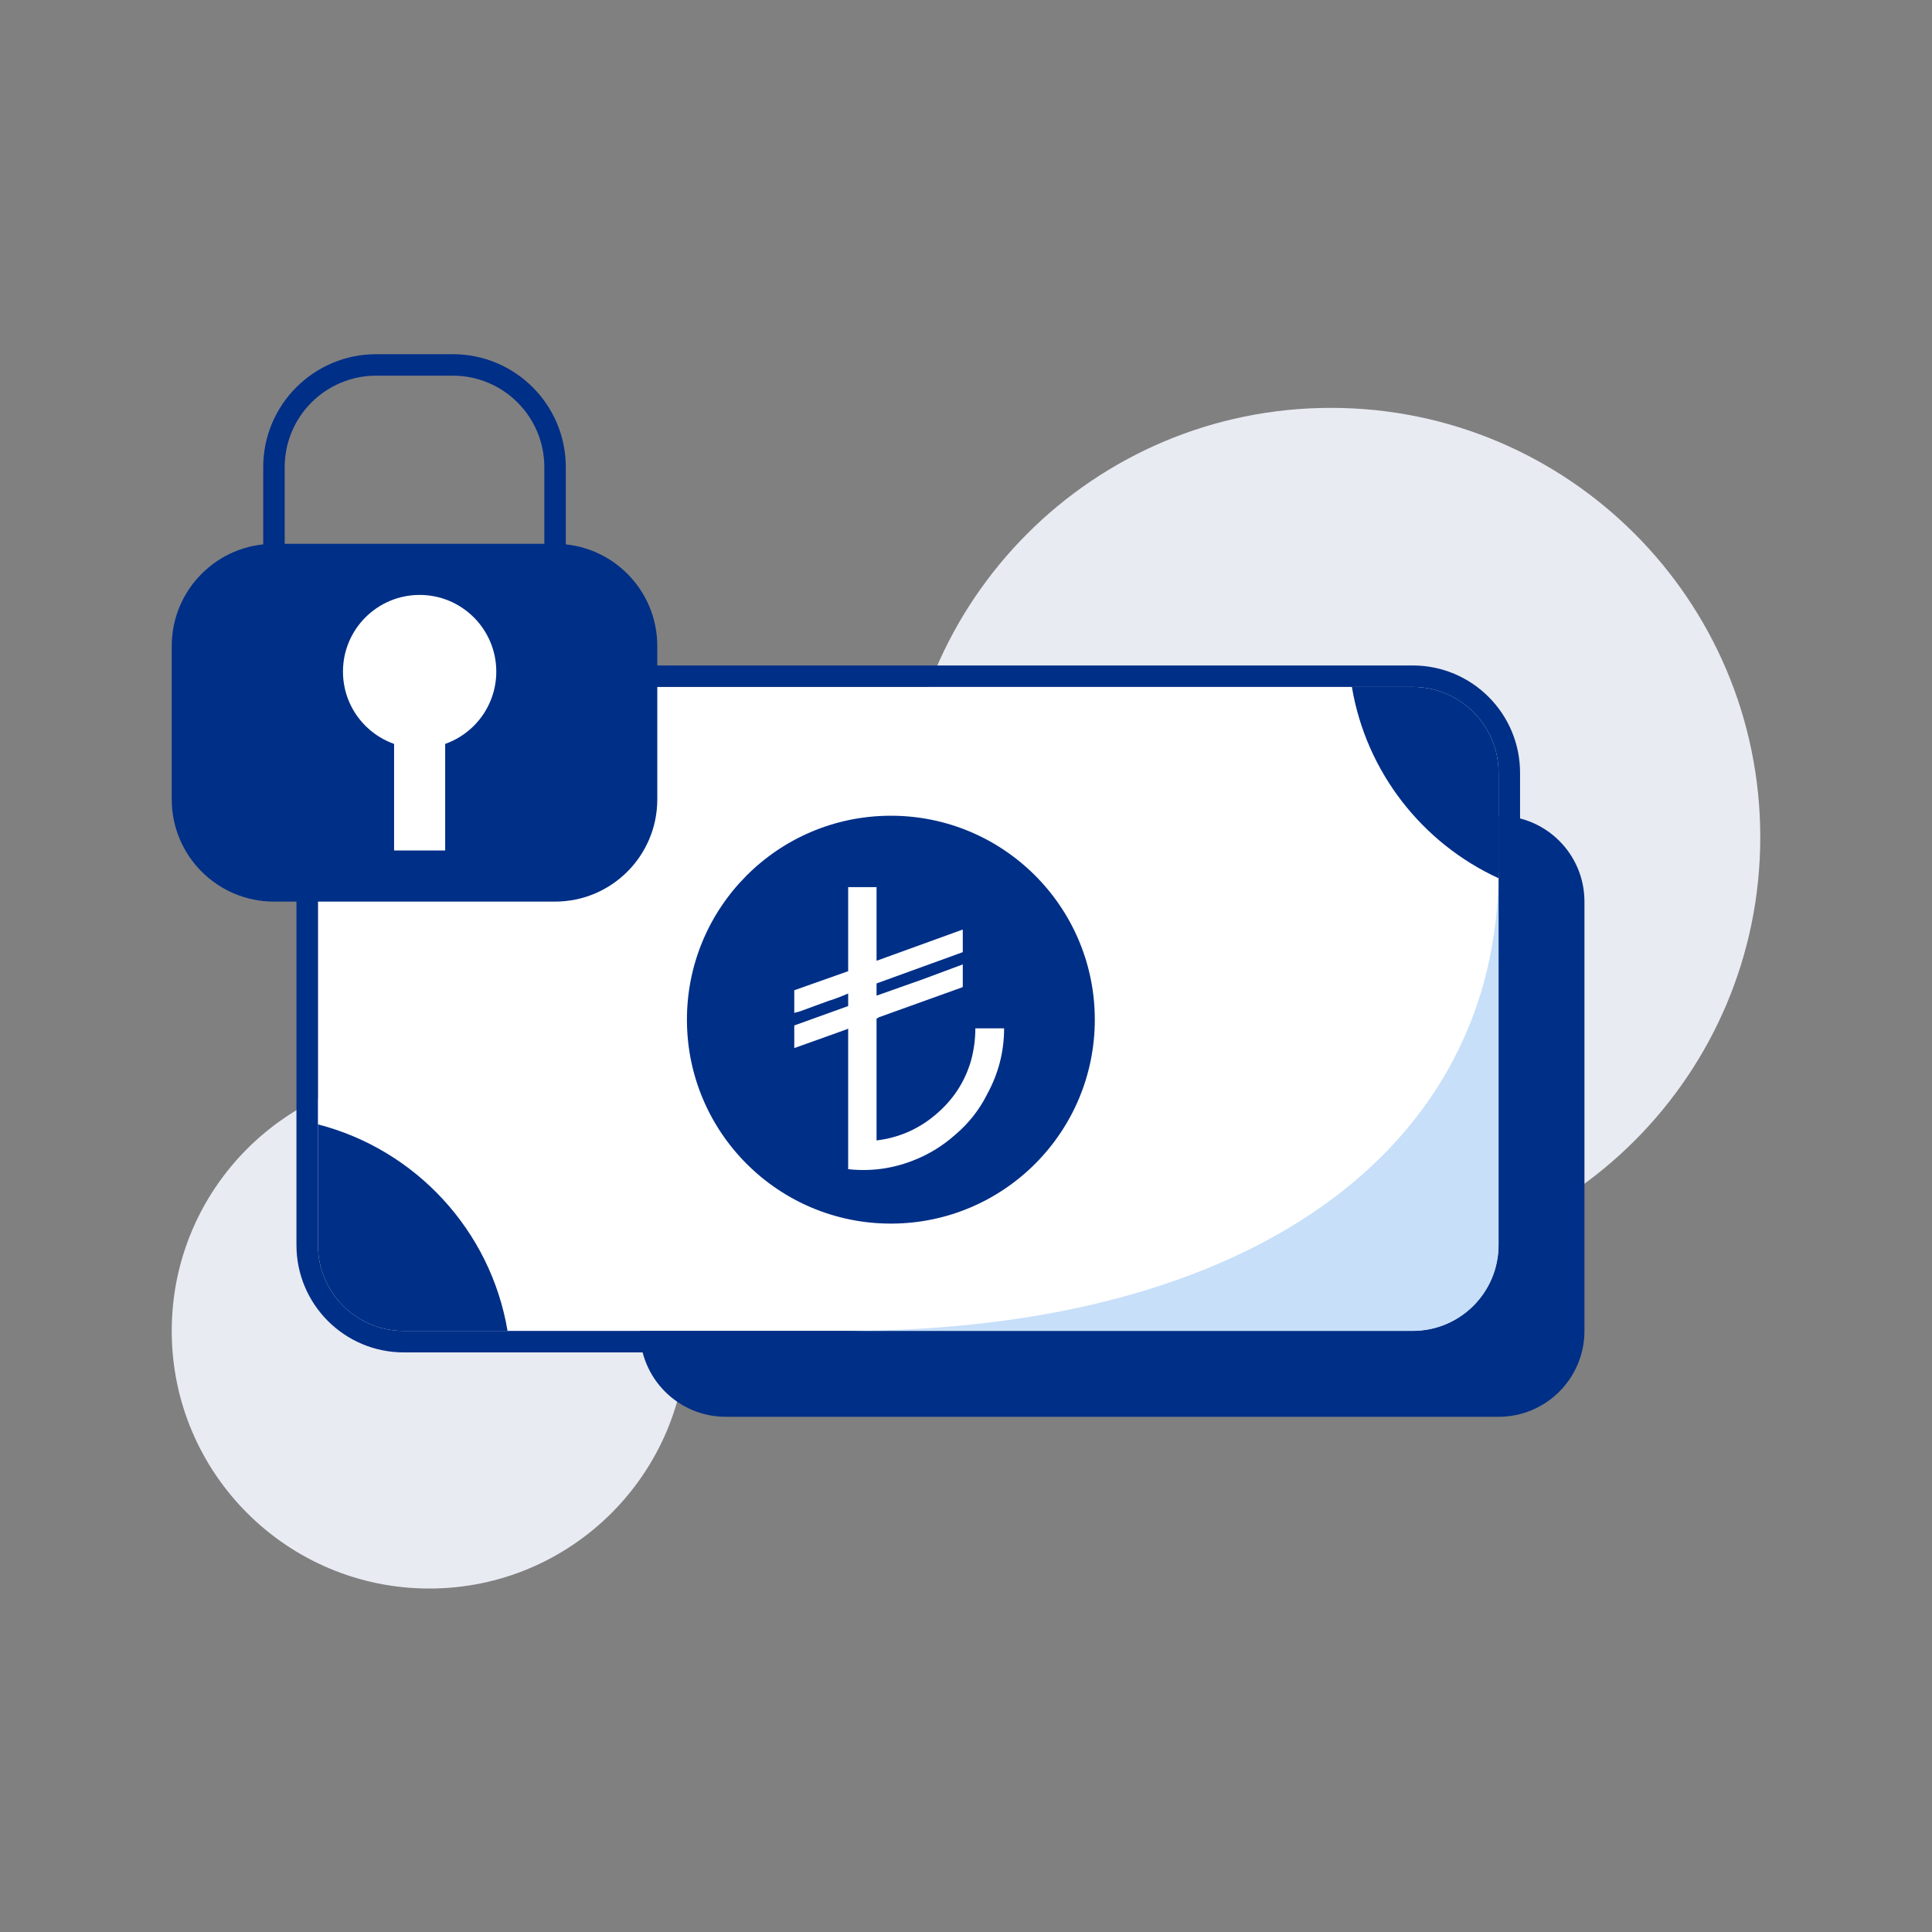 <svg width="90" height="90" viewBox="0 0 90 90" fill="none" xmlns="http://www.w3.org/2000/svg">
<rect x="0" y="0" width="90" height="90" fill="#808080" stroke="none"/>
<path d="M20 74C26.627 74 32 68.627 32 62C32 55.373 26.627 50 20 50C13.373 50 8 55.373 8 62C8 68.627 13.373 74 20 74Z" fill="#E8EBF2"/>
<path d="M62 59C73.046 59 82 50.046 82 39C82 27.954 73.046 19 62 19C50.954 19 42 27.954 42 39C42 50.046 50.954 59 62 59Z" fill="#E8EBF2"/>
<path d="M29.81 42C29.81 39.791 31.6 38 33.81 38H69.81C72.019 38 73.81 39.791 73.81 42V62C73.81 64.209 72.019 66 69.81 66H33.81C31.6 66 29.81 64.209 29.81 62V42Z" fill="#002F87"/>
<path d="M14.81 36C14.81 33.791 16.6 32 18.81 32H65.81C68.019 32 69.81 33.791 69.81 36V58C69.81 60.209 68.019 62 65.81 62H18.81C16.6 62 14.81 60.209 14.81 58V36Z" fill="white"/>
<path fill-rule="evenodd" clip-rule="evenodd" d="M18.81 31H65.81C68.571 31 70.81 33.239 70.81 36V58C70.81 60.761 68.571 63 65.81 63H18.81C16.048 63 13.81 60.761 13.81 58V36C13.81 33.239 16.048 31 18.81 31ZM18.81 32C16.6 32 14.81 33.791 14.81 36V58C14.81 60.209 16.6 62 18.81 62H65.81C68.019 62 69.81 60.209 69.81 58V36C69.81 33.791 68.019 32 65.81 32H18.81Z" fill="#002F87"/>
<path d="M69.81 40.912C66.26 39.283 63.642 35.972 62.976 32H65.81C68.019 32 69.81 33.791 69.81 36L69.81 40.912Z" fill="#002F87"/>
<path d="M23.644 62L18.81 62C16.6 62 14.81 60.209 14.81 58V52.378C19.355 53.548 22.857 57.313 23.644 62Z" fill="#002F87"/>
<path d="M69.81 58V40.5C69.81 53.5 58.31 62 39.31 62H65.81C68.019 62 69.81 60.209 69.81 58Z" fill="#C7DFF9"/>
<path d="M32 47.538C31.979 42.291 36.216 38.021 41.462 38C46.709 37.979 50.979 42.216 51 47.462C51.021 52.709 46.784 56.979 41.538 57C36.291 57.021 32.021 52.784 32 47.538Z" fill="#002F87"/>
<path d="M39.511 41.326C40.269 41.326 40.71 41.326 40.833 41.326C40.833 41.46 40.833 42.035 40.833 43.05C40.833 44.065 40.833 44.634 40.833 44.757L44.85 43.301C44.85 43.691 44.85 44.043 44.85 44.355L40.833 45.812C40.833 45.856 40.833 45.951 40.833 46.096C40.833 46.241 40.833 46.336 40.833 46.381L43.009 45.611L44.85 44.925C44.85 44.992 44.85 45.162 44.85 45.435C44.85 45.708 44.85 45.873 44.85 45.929C44.85 45.973 44.839 45.996 44.816 45.996L40.95 47.385C40.905 47.407 40.866 47.43 40.833 47.452C40.833 48.133 40.833 49.073 40.833 50.272C40.833 51.472 40.833 52.412 40.833 53.092C40.833 53.092 40.833 53.098 40.833 53.109C40.833 53.12 40.833 53.126 40.833 53.126C41.848 53.003 42.747 52.618 43.528 51.971C44.387 51.268 44.962 50.392 45.252 49.343C45.374 48.863 45.436 48.384 45.436 47.904C45.436 47.904 45.882 47.904 46.775 47.904C46.775 48.986 46.513 50.007 45.988 50.967C45.62 51.703 45.118 52.339 44.482 52.875C43.89 53.399 43.226 53.801 42.49 54.08C41.53 54.448 40.537 54.577 39.511 54.465C39.511 53.74 39.511 52.652 39.511 51.201C39.511 49.751 39.511 48.657 39.511 47.92C39.511 47.92 39.438 47.948 39.293 48.004L37 48.824C37 48.49 37 48.138 37 47.77L39.511 46.866C39.511 46.799 39.511 46.604 39.511 46.28C39.388 46.336 39.223 46.403 39.017 46.481C38.81 46.559 38.679 46.604 38.623 46.615L37.301 47.1C37.301 47.1 37.265 47.112 37.193 47.134C37.12 47.156 37.056 47.173 37 47.184C37 46.648 37 46.297 37 46.13L39.511 45.242C39.511 44.752 39.511 44.099 39.511 43.284C39.511 42.47 39.511 41.817 39.511 41.326Z" fill="white"/>
<path fill-rule="evenodd" clip-rule="evenodd" d="M12.262 21.762C12.262 18.856 14.618 16.5 17.524 16.5H21.095C24.001 16.5 26.357 18.856 26.357 21.762V27.714H25.357V21.762C25.357 19.408 23.449 17.5 21.095 17.5H17.524C15.17 17.5 13.262 19.408 13.262 21.762V27.714H12.262V21.762Z" fill="#002F87"/>
<path d="M8 30.095C8 27.465 10.132 25.333 12.762 25.333H25.857C28.487 25.333 30.619 27.465 30.619 30.095V37.238C30.619 39.868 28.487 42 25.857 42H12.762C10.132 42 8 39.868 8 37.238V30.095Z" fill="#002F87"/>
<path d="M23.119 31.286C23.119 33.258 21.52 34.857 19.548 34.857C17.576 34.857 15.977 33.258 15.977 31.286C15.977 29.313 17.576 27.714 19.548 27.714C21.52 27.714 23.119 29.313 23.119 31.286Z" fill="white"/>
<path d="M18.358 33.667H20.738V39.619H18.358V33.667Z" fill="white"/>
</svg>
